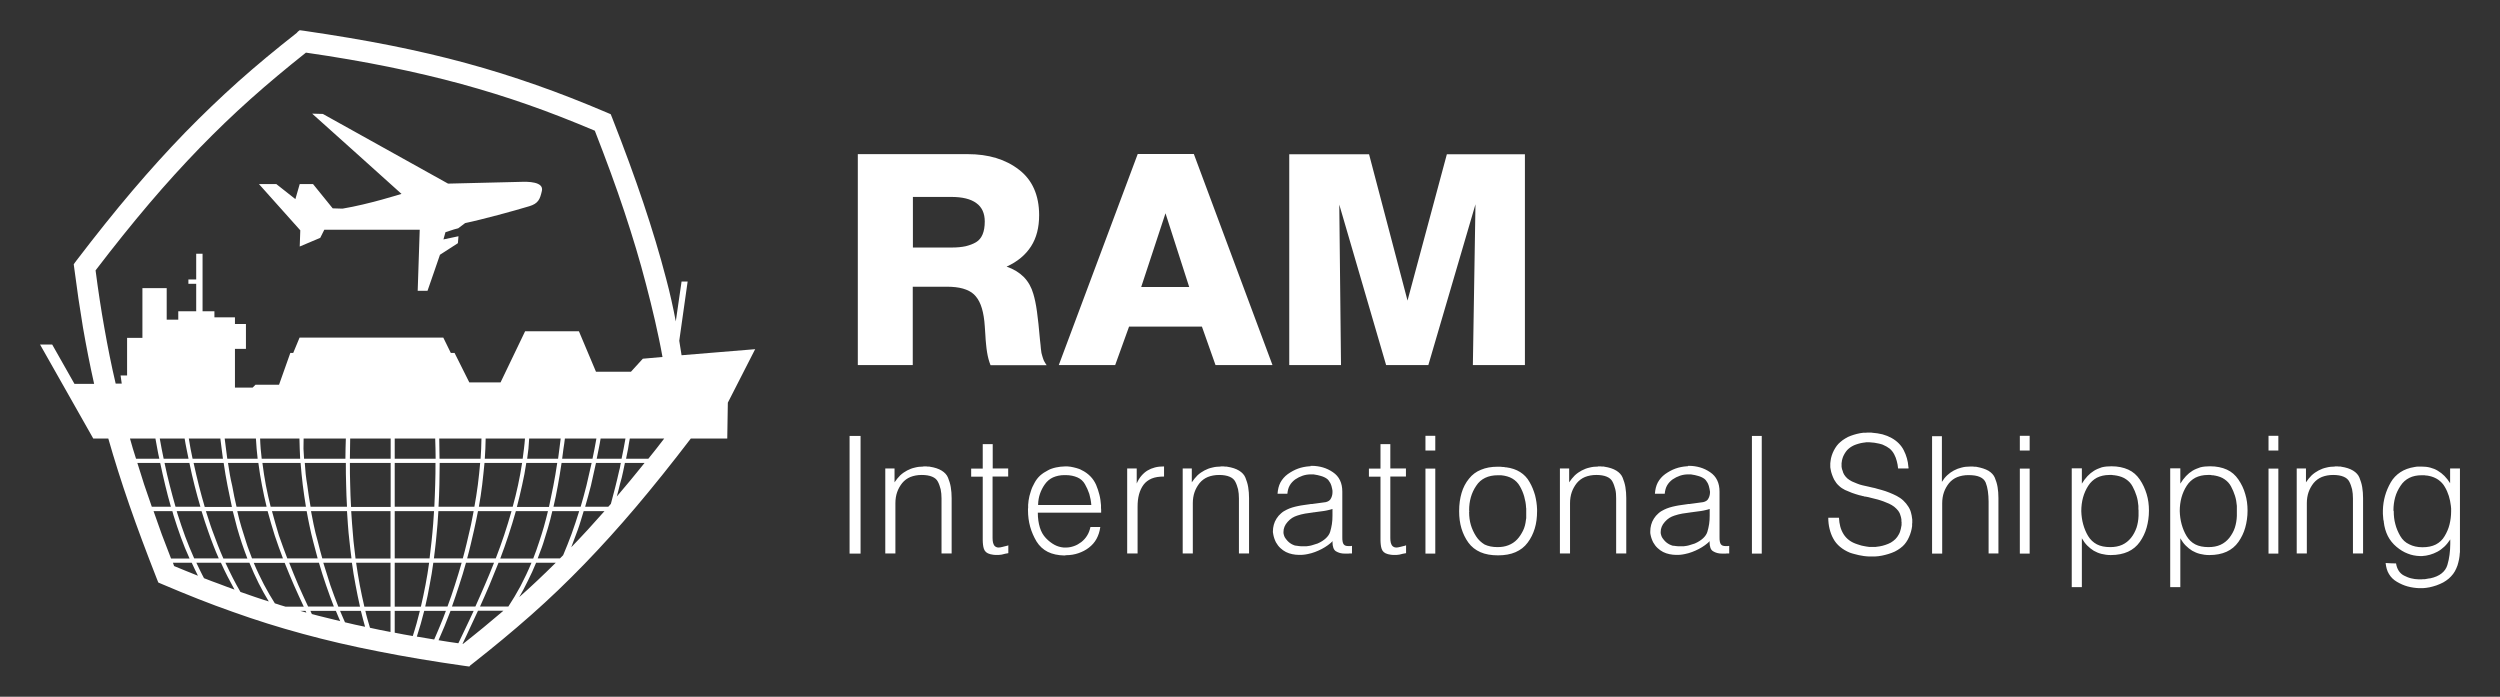 <?xml version="1.0" encoding="utf-8"?>
<!-- Generator: Adobe Illustrator 28.0.0, SVG Export Plug-In . SVG Version: 6.00 Build 0)  -->
<svg version="1.1" id="Layer_1" xmlns="http://www.w3.org/2000/svg" xmlns:xlink="http://www.w3.org/1999/xlink" x="0px" y="0px"
	 viewBox="0 0 172.91 48.19" style="enable-background:new 0 0 172.91 48.19;" xml:space="preserve">
<rect x="0" y="0" width="172.91" height="48.19" fill="#333333" stroke="none"/>
<style type="text/css">
	.st0{fill:#FFFFFF;}
</style>
<g>
	<path class="st0" d="M98.59,38.29h0.34h0.34v-2.94v-2.94h-0.34h-0.34v2.94V38.29z M139.7,38.29h0.34h0.34v-2.94v-2.94h-0.34h-0.34
		v2.94V38.29z M156.9,38.29h0.34h0.34v-2.94v-2.94h-0.34h-0.34v2.94V38.29z M63.86,32.27c-0.2,0-0.39,0.02-0.58,0.07
		c-0.19,0.04-0.37,0.11-0.54,0.2c-0.17,0.09-0.33,0.2-0.48,0.34c-0.14,0.14-0.27,0.3-0.39,0.48v-0.48v-0.48h-0.32h-0.32v2.94v2.94
		h0.35h0.35v-1.74v-1.74c0-0.27,0.04-0.53,0.12-0.76c0.08-0.23,0.2-0.44,0.35-0.63c0.16-0.19,0.35-0.33,0.57-0.42
		c0.23-0.09,0.49-0.14,0.78-0.14c0.29,0,0.53,0.04,0.72,0.12c0.19,0.08,0.32,0.19,0.4,0.35c0.08,0.15,0.14,0.33,0.19,0.52
		c0.04,0.19,0.06,0.41,0.06,0.64v1.9v1.9h0.35h0.35v-1.91v-1.91c0-0.27-0.02-0.53-0.06-0.77s-0.11-0.45-0.19-0.65
		c-0.08-0.2-0.23-0.36-0.44-0.49c-0.21-0.13-0.49-0.22-0.82-0.27c-0.01,0-0.03-0.01-0.04-0.01c-0.01,0-0.03,0-0.04,0H64.2h-0.04
		c-0.03,0-0.05-0.01-0.08-0.01c-0.03,0-0.05,0-0.08,0h-0.08H63.86z M71.8,34.91v-0.02v-0.02c0.01-0.25,0.05-0.49,0.13-0.72
		s0.19-0.45,0.34-0.66c0.15-0.21,0.34-0.37,0.56-0.47c0.23-0.1,0.49-0.16,0.79-0.16h0.04h0.04c0.32,0,0.59,0.06,0.82,0.16
		s0.4,0.26,0.52,0.47c0.12,0.21,0.22,0.43,0.3,0.67c0.07,0.24,0.12,0.5,0.14,0.77h-1.84H71.8v-0.02V34.91z M73.04,32.33
		c-0.1,0.02-0.2,0.05-0.29,0.08c-0.09,0.03-0.19,0.07-0.27,0.12c-0.2,0.1-0.38,0.22-0.54,0.36c-0.16,0.15-0.29,0.32-0.39,0.51
		c-0.11,0.19-0.2,0.39-0.26,0.6c-0.07,0.2-0.12,0.41-0.15,0.62c0,0.03-0.01,0.07-0.01,0.1c0,0.03-0.01,0.07-0.01,0.1
		c0,0.03-0.01,0.06-0.01,0.09c0,0.03,0,0.06,0,0.09v0.03v0.03v0.04v0.04c0,0.01-0.01,0.03-0.01,0.04s0,0.03,0,0.04v0.03v0.03
		c0,0.41,0.05,0.79,0.15,1.15c0.1,0.36,0.25,0.7,0.44,1.02c0.2,0.32,0.46,0.56,0.78,0.72c0.32,0.16,0.71,0.24,1.15,0.25l0.06-0.01
		l0.06-0.01c0.3,0,0.59-0.05,0.85-0.14s0.5-0.21,0.72-0.38c0.22-0.17,0.4-0.37,0.53-0.61s0.22-0.51,0.26-0.82h-0.34h-0.34
		c-0.05,0.22-0.12,0.42-0.23,0.59c-0.1,0.17-0.24,0.32-0.4,0.45c-0.16,0.12-0.33,0.22-0.51,0.28c-0.17,0.06-0.35,0.1-0.54,0.1h-0.01
		h-0.01H73.7h-0.01h-0.03h-0.03h-0.03h-0.03c-0.22-0.02-0.44-0.08-0.64-0.19c-0.2-0.11-0.4-0.26-0.59-0.46
		c-0.19-0.2-0.33-0.44-0.42-0.74s-0.14-0.63-0.14-1.02h2.19h2.19v-0.06v-0.06c0-0.03,0-0.07,0-0.1c0-0.03,0-0.06-0.01-0.1
		c0-0.03,0-0.06,0-0.1s0-0.07,0-0.1c-0.02-0.25-0.05-0.49-0.11-0.72s-0.13-0.46-0.23-0.69c-0.1-0.22-0.23-0.42-0.4-0.59
		s-0.37-0.32-0.61-0.43c-0.05-0.03-0.11-0.06-0.17-0.08c-0.06-0.02-0.13-0.04-0.19-0.06c-0.07-0.02-0.13-0.03-0.2-0.05
		s-0.14-0.03-0.2-0.04c-0.03,0-0.07-0.01-0.1-0.01c-0.03,0-0.07-0.01-0.1-0.01c-0.03,0-0.07,0-0.1,0c-0.03,0-0.07,0-0.1,0
		c-0.1,0-0.2,0.01-0.3,0.02C73.24,32.29,73.14,32.31,73.04,32.33 M79.37,32.54c-0.15,0.09-0.29,0.21-0.42,0.36s-0.24,0.33-0.33,0.54
		v-0.52v-0.52h-0.33h-0.33v2.94v2.94h0.36h0.36v-1.62v-1.62c0-0.31,0.03-0.59,0.1-0.85c0.07-0.25,0.17-0.47,0.31-0.66
		c0.14-0.19,0.33-0.33,0.56-0.43c0.24-0.1,0.52-0.14,0.86-0.14v-0.35v-0.35c-0.23,0-0.44,0.02-0.63,0.07
		C79.69,32.38,79.52,32.45,79.37,32.54 M84.42,32.27c-0.2,0-0.39,0.02-0.58,0.07c-0.19,0.04-0.37,0.11-0.54,0.2
		c-0.17,0.09-0.33,0.2-0.48,0.34c-0.14,0.14-0.27,0.3-0.39,0.48v-0.48v-0.48h-0.32H81.8v2.94v2.94h0.35h0.35v-1.74v-1.74
		c0-0.27,0.04-0.53,0.12-0.76c0.08-0.23,0.2-0.44,0.35-0.63c0.16-0.19,0.35-0.33,0.57-0.42c0.23-0.09,0.49-0.14,0.78-0.14
		c0.29,0,0.53,0.04,0.72,0.12c0.19,0.08,0.32,0.19,0.4,0.35c0.08,0.15,0.14,0.33,0.19,0.52c0.04,0.19,0.06,0.41,0.06,0.64v1.9v1.9
		h0.35h0.35v-1.91v-1.91c0-0.27-0.02-0.53-0.06-0.77c-0.04-0.24-0.11-0.45-0.19-0.65c-0.08-0.2-0.23-0.36-0.44-0.49
		c-0.21-0.13-0.49-0.22-0.82-0.27c-0.01,0-0.03-0.01-0.04-0.01c-0.01,0-0.03,0-0.04,0h-0.04h-0.04c-0.03,0-0.05-0.01-0.08-0.01
		c-0.03,0-0.05,0-0.08,0H84.5H84.42z M102.09,37.09c-0.16-0.25-0.28-0.51-0.36-0.78s-0.12-0.57-0.12-0.88v-0.01v-0.01
		c0,0,0-0.01,0-0.01s0.01-0.01,0.01-0.01v-0.01v-0.01v-0.01v-0.01v0v0v-0.01v-0.01c0,0-0.01-0.01-0.01-0.01s0-0.01,0-0.01v-0.01
		v-0.01c0-0.32,0.04-0.62,0.12-0.9c0.08-0.28,0.2-0.54,0.37-0.79c0.16-0.25,0.37-0.43,0.62-0.55c0.25-0.12,0.54-0.18,0.88-0.18h0.11
		h0.11c0.3,0.03,0.56,0.1,0.78,0.23s0.39,0.3,0.52,0.53c0.13,0.23,0.23,0.46,0.3,0.71c0.07,0.25,0.12,0.5,0.13,0.77
		c0,0.02,0.01,0.04,0.01,0.06c0,0.02,0,0.04,0,0.07v0.07v0.07v0.07v0.07v0.07v0.07c0,0.03,0,0.05,0,0.08c0,0.03,0,0.05,0,0.08
		c0,0.03,0,0.05-0.01,0.07c0,0.02-0.01,0.05-0.01,0.07c-0.03,0.27-0.09,0.52-0.2,0.74s-0.24,0.43-0.41,0.61
		c-0.17,0.18-0.37,0.31-0.6,0.4s-0.47,0.13-0.75,0.13c-0.35,0-0.65-0.06-0.9-0.18C102.45,37.52,102.25,37.34,102.09,37.09
		 M101.6,33.11c-0.23,0.28-0.4,0.61-0.51,0.98c-0.11,0.37-0.17,0.79-0.17,1.26c0,0.44,0.05,0.83,0.16,1.2
		c0.11,0.36,0.27,0.69,0.48,0.98c0.21,0.29,0.49,0.51,0.83,0.66s0.75,0.22,1.22,0.22c0.46,0,0.87-0.07,1.21-0.22
		s0.62-0.36,0.84-0.66c0.22-0.29,0.38-0.62,0.49-0.98s0.16-0.76,0.16-1.2v-0.03v-0.03v-0.03v-0.03c-0.01-0.34-0.06-0.66-0.14-0.98
		c-0.09-0.31-0.21-0.62-0.38-0.91c-0.16-0.29-0.38-0.52-0.65-0.69c-0.27-0.17-0.59-0.28-0.97-0.33c-0.02,0-0.03,0-0.05,0
		c-0.02,0-0.03,0-0.05-0.01c-0.02,0-0.03,0-0.05-0.01s-0.03,0-0.05,0c-0.04,0-0.08-0.01-0.11-0.01c-0.04,0-0.07-0.01-0.1-0.01
		c-0.03,0-0.07,0-0.1,0c-0.03,0-0.06,0-0.09,0c-0.43,0-0.81,0.07-1.14,0.21C102.1,32.62,101.82,32.83,101.6,33.11 M110.52,32.27
		c-0.2,0-0.39,0.02-0.58,0.07c-0.19,0.04-0.37,0.11-0.54,0.2c-0.17,0.09-0.33,0.2-0.48,0.34c-0.14,0.14-0.27,0.3-0.39,0.48v-0.48
		v-0.48h-0.32h-0.32v2.94v2.94h0.35h0.35v-1.74v-1.74c0-0.27,0.04-0.53,0.12-0.76c0.08-0.23,0.2-0.44,0.35-0.63
		c0.16-0.19,0.35-0.33,0.57-0.42c0.23-0.09,0.49-0.14,0.78-0.14c0.29,0,0.53,0.04,0.72,0.12c0.19,0.08,0.32,0.19,0.4,0.35
		c0.08,0.15,0.14,0.33,0.19,0.52s0.06,0.41,0.06,0.64v1.9v1.9h0.35h0.35v-1.91v-1.91c0-0.27-0.02-0.53-0.06-0.77
		c-0.04-0.24-0.11-0.45-0.19-0.65c-0.08-0.2-0.23-0.36-0.44-0.49c-0.21-0.13-0.49-0.22-0.82-0.27c-0.01,0-0.03-0.01-0.04-0.01
		c-0.01,0-0.03,0-0.04,0h-0.04h-0.04c-0.03,0-0.05-0.01-0.08-0.01c-0.03,0-0.05,0-0.08,0h-0.08H110.52z M144.42,37.07
		c-0.15-0.25-0.26-0.52-0.34-0.81c-0.08-0.29-0.12-0.59-0.13-0.91c0-0.33,0.04-0.65,0.12-0.94c0.08-0.29,0.2-0.56,0.36-0.81
		c0.16-0.25,0.36-0.43,0.6-0.56c0.24-0.12,0.53-0.19,0.86-0.19c0.03,0,0.05,0,0.08,0s0.05,0,0.08,0c0.03,0,0.06,0,0.08,0.01
		c0.03,0,0.06,0.01,0.09,0.01c0.01,0,0.03,0,0.04,0s0.03,0,0.04,0.01c0.01,0,0.03,0,0.04,0.01c0.01,0,0.03,0,0.04,0
		c0.26,0.05,0.49,0.13,0.67,0.26c0.19,0.13,0.34,0.29,0.45,0.5c0.11,0.2,0.2,0.42,0.27,0.64c0.07,0.22,0.11,0.45,0.13,0.7
		c0,0.03,0,0.06,0,0.09c0,0.03,0,0.06,0,0.1c0,0.03,0,0.07,0.01,0.1c0,0.03,0,0.07,0,0.1v0.15v0.15c-0.01,0.3-0.06,0.57-0.14,0.82
		c-0.09,0.25-0.21,0.49-0.38,0.7c-0.17,0.21-0.37,0.37-0.61,0.48c-0.24,0.11-0.52,0.16-0.83,0.16c-0.36,0-0.67-0.06-0.92-0.19
		S144.57,37.32,144.42,37.07 M144.83,32.56c-0.16,0.1-0.31,0.22-0.45,0.37c-0.14,0.15-0.27,0.32-0.39,0.52v-0.53v-0.53h-0.35h-0.35
		v4.11v4.11h0.35h0.35v-1.69v-1.69c0.11,0.19,0.23,0.36,0.37,0.5c0.14,0.14,0.29,0.26,0.45,0.36c0.16,0.09,0.34,0.17,0.54,0.22
		c0.2,0.05,0.41,0.08,0.64,0.08c0.46,0,0.86-0.08,1.19-0.23c0.33-0.15,0.61-0.38,0.82-0.68c0.21-0.3,0.37-0.63,0.47-0.99
		c0.1-0.36,0.16-0.75,0.16-1.17c0-0.41-0.05-0.79-0.16-1.15s-0.26-0.69-0.47-1c-0.21-0.31-0.47-0.54-0.8-0.69
		c-0.33-0.15-0.72-0.23-1.16-0.23c-0.24,0-0.47,0.02-0.67,0.07C145.17,32.39,144.99,32.46,144.83,32.56 M151.23,37.07
		c-0.15-0.25-0.26-0.52-0.34-0.81s-0.12-0.59-0.13-0.91c0-0.33,0.04-0.65,0.12-0.94s0.2-0.56,0.36-0.81
		c0.16-0.25,0.36-0.43,0.6-0.56c0.24-0.12,0.53-0.19,0.86-0.19c0.03,0,0.05,0,0.08,0c0.03,0,0.05,0,0.08,0c0.03,0,0.06,0,0.08,0.01
		s0.06,0.01,0.09,0.01c0.01,0,0.03,0,0.04,0s0.03,0,0.04,0.01c0.02,0,0.03,0,0.04,0.01c0.01,0,0.03,0,0.04,0
		c0.26,0.05,0.49,0.13,0.67,0.26c0.19,0.13,0.34,0.29,0.45,0.5c0.11,0.2,0.2,0.42,0.27,0.64c0.07,0.22,0.11,0.45,0.13,0.7
		c0,0.03,0,0.06,0,0.09c0,0.03,0,0.06,0,0.1c0,0.03,0,0.07,0,0.1c0,0.03,0,0.07,0,0.1v0.15v0.15c-0.01,0.3-0.06,0.57-0.14,0.82
		s-0.22,0.49-0.38,0.7c-0.17,0.21-0.37,0.37-0.61,0.48c-0.24,0.11-0.52,0.16-0.83,0.16c-0.36,0-0.67-0.06-0.92-0.19
		S151.38,37.32,151.23,37.07 M151.64,32.56c-0.16,0.1-0.31,0.22-0.45,0.37c-0.14,0.15-0.27,0.32-0.39,0.52v-0.53v-0.53h-0.35h-0.35
		v4.11v4.11h0.35h0.35v-1.69v-1.69c0.11,0.19,0.23,0.36,0.37,0.5s0.29,0.26,0.45,0.36c0.16,0.09,0.34,0.17,0.54,0.22
		c0.2,0.05,0.41,0.08,0.65,0.08c0.46,0,0.86-0.08,1.19-0.23c0.33-0.15,0.61-0.38,0.82-0.68c0.21-0.3,0.37-0.63,0.47-0.99
		c0.1-0.36,0.16-0.75,0.16-1.17c0-0.41-0.05-0.79-0.16-1.15c-0.1-0.36-0.26-0.69-0.47-1c-0.21-0.31-0.47-0.54-0.8-0.69
		c-0.33-0.15-0.72-0.23-1.16-0.23c-0.24,0-0.47,0.02-0.67,0.07C151.99,32.39,151.8,32.46,151.64,32.56 M161.48,32.27
		c-0.2,0-0.39,0.02-0.58,0.07c-0.19,0.04-0.37,0.11-0.54,0.2c-0.17,0.09-0.33,0.2-0.48,0.34c-0.14,0.14-0.27,0.3-0.39,0.48v-0.48
		v-0.48h-0.32h-0.32v2.94v2.94h0.35h0.35v-1.74v-1.74c0-0.27,0.04-0.53,0.12-0.76c0.08-0.23,0.2-0.44,0.35-0.63
		c0.16-0.19,0.35-0.33,0.57-0.42c0.23-0.09,0.49-0.14,0.78-0.14c0.29,0,0.53,0.04,0.72,0.12c0.19,0.08,0.32,0.19,0.4,0.35
		c0.08,0.15,0.14,0.33,0.19,0.52c0.04,0.19,0.06,0.41,0.06,0.64v1.9v1.9h0.35h0.35v-1.91v-1.91c0-0.27-0.02-0.53-0.06-0.77
		s-0.11-0.45-0.19-0.65c-0.08-0.2-0.23-0.36-0.44-0.49c-0.21-0.13-0.49-0.22-0.82-0.27c-0.01,0-0.03-0.01-0.04-0.01
		c-0.01,0-0.03,0-0.04,0h-0.04h-0.04c-0.03,0-0.05-0.01-0.08-0.01c-0.03,0-0.05,0-0.08,0h-0.08H161.48z M166.01,37.07
		c-0.15-0.26-0.27-0.54-0.34-0.82c-0.08-0.29-0.11-0.59-0.11-0.9l-0.01-0.02l-0.01-0.02c0-0.33,0.04-0.63,0.12-0.92
		s0.21-0.55,0.37-0.79c0.16-0.25,0.37-0.43,0.61-0.55c0.24-0.12,0.52-0.18,0.85-0.18c0.03,0,0.05,0,0.08,0c0.03,0,0.05,0,0.08,0
		c0.03,0,0.06,0,0.08,0.01c0.03,0,0.06,0.01,0.09,0.01c0.01,0,0.03,0,0.04,0c0.01,0,0.03,0,0.04,0.01c0.01,0,0.03,0,0.04,0.01
		c0.01,0,0.03,0,0.04,0c0.25,0.05,0.47,0.14,0.66,0.27c0.18,0.13,0.34,0.29,0.45,0.49c0.12,0.2,0.21,0.41,0.28,0.63
		c0.07,0.22,0.11,0.44,0.14,0.67c0,0.03,0.01,0.07,0.01,0.1c0,0.03,0.01,0.07,0.01,0.1c0,0.03,0,0.07,0,0.1c0,0.03,0,0.07,0,0.1
		c0,0.31-0.04,0.61-0.11,0.9s-0.19,0.56-0.34,0.81c-0.15,0.26-0.36,0.45-0.61,0.58c-0.26,0.13-0.56,0.19-0.92,0.19
		c-0.35,0-0.66-0.07-0.91-0.2C166.37,37.53,166.16,37.33,166.01,37.07 M167.24,32.27c-0.04,0-0.08,0-0.12,0.01
		c-0.04,0-0.08,0.01-0.12,0.02c-0.38,0.06-0.71,0.18-0.98,0.36s-0.5,0.41-0.67,0.71s-0.3,0.6-0.39,0.92c-0.09,0.32-0.14,0.65-0.15,1
		v0.03v0.03v0.03v0.03c0,0.04,0,0.08,0,0.13c0,0.04,0.01,0.08,0.01,0.13c0,0.04,0.01,0.08,0.01,0.13s0.01,0.08,0.01,0.13
		c0,0.01,0.01,0.03,0.01,0.04c0,0.01,0.01,0.03,0.01,0.04c0,0.01,0,0.03,0.01,0.04s0,0.03,0,0.04c0.04,0.37,0.14,0.7,0.28,0.98
		s0.35,0.54,0.6,0.75c0.25,0.21,0.51,0.37,0.78,0.47c0.27,0.11,0.55,0.16,0.84,0.17h0.01h0.01h0.01h0.01h0.03h0.03h0.03h0.03
		c0.18-0.01,0.35-0.04,0.53-0.09c0.18-0.05,0.35-0.12,0.52-0.21c0.17-0.09,0.33-0.21,0.48-0.35c0.15-0.14,0.28-0.31,0.41-0.5v0.14
		v0.14v0.01v0.01v0.01v0.01c0,0.25-0.02,0.5-0.05,0.74c-0.03,0.24-0.08,0.48-0.15,0.71c-0.07,0.23-0.2,0.42-0.4,0.58
		s-0.46,0.27-0.78,0.34c-0.03,0-0.07,0.01-0.1,0.01c-0.04,0.01-0.07,0.01-0.11,0.02c-0.04,0.01-0.08,0.01-0.11,0.02
		s-0.08,0.01-0.11,0.01c-0.02,0-0.04,0-0.07,0c-0.02,0-0.05,0-0.07,0.01c-0.03,0-0.05,0-0.08,0s-0.05,0-0.08,0h-0.02h-0.02h-0.02
		h-0.02c-0.18,0-0.35-0.03-0.52-0.07c-0.17-0.04-0.33-0.11-0.49-0.19c-0.16-0.08-0.28-0.2-0.37-0.34c-0.09-0.14-0.15-0.31-0.18-0.5
		l-0.36-0.01L165,38.94c0.03,0.29,0.1,0.55,0.23,0.76c0.13,0.22,0.31,0.4,0.55,0.54c0.24,0.14,0.48,0.25,0.74,0.32
		s0.53,0.11,0.8,0.12h0.02h0.02c0.03,0,0.07,0,0.1,0c0.03,0,0.07,0,0.11,0c0.04,0,0.07,0,0.11-0.01s0.07-0.01,0.11-0.01
		c0.16-0.02,0.33-0.05,0.49-0.1c0.16-0.04,0.32-0.1,0.48-0.17c0.16-0.07,0.3-0.14,0.42-0.23c0.13-0.09,0.24-0.18,0.34-0.29
		c0.11-0.11,0.2-0.24,0.27-0.36c0.07-0.13,0.13-0.26,0.18-0.4c0.04-0.14,0.08-0.28,0.11-0.43c0.03-0.14,0.04-0.29,0.05-0.43
		c0-0.02,0.01-0.04,0.01-0.06c0-0.02,0-0.04,0-0.07v-0.07v-0.07v-2.79v-2.79h-0.34h-0.34v0.51v0.51c-0.12-0.19-0.25-0.36-0.39-0.5
		s-0.29-0.26-0.46-0.36c-0.16-0.1-0.34-0.17-0.53-0.22c-0.19-0.05-0.39-0.07-0.61-0.07h-0.11H167.24z M89.48,37.7
		c-0.08-0.03-0.16-0.07-0.23-0.12s-0.14-0.1-0.19-0.16c-0.03-0.03-0.05-0.05-0.07-0.08c-0.02-0.03-0.05-0.06-0.07-0.09
		c-0.02-0.03-0.04-0.06-0.06-0.09c-0.02-0.03-0.03-0.06-0.04-0.09c-0.01-0.03-0.02-0.05-0.02-0.07s-0.01-0.05-0.02-0.07
		c0-0.02-0.01-0.05-0.01-0.07s0-0.04,0-0.07c0-0.12,0.02-0.24,0.07-0.36c0.05-0.12,0.12-0.23,0.22-0.34c0.1-0.11,0.2-0.2,0.31-0.27
		c0.11-0.07,0.23-0.12,0.35-0.16c0.09-0.03,0.18-0.06,0.27-0.08c0.09-0.02,0.19-0.04,0.28-0.06c0.09-0.01,0.19-0.03,0.28-0.04
		c0.09-0.01,0.19-0.03,0.28-0.04c0.01,0,0.02-0.01,0.04-0.01c0.01,0,0.02,0,0.03,0c0.01,0,0.02,0,0.03,0c0.01,0,0.02-0.01,0.04-0.01
		c0.1-0.01,0.2-0.03,0.3-0.04c0.1-0.01,0.2-0.03,0.3-0.04c0.1-0.02,0.2-0.03,0.3-0.06c0.1-0.02,0.2-0.05,0.29-0.08v0.23v0.23
		c0,0.21-0.01,0.4-0.04,0.59c-0.03,0.19-0.07,0.36-0.12,0.53c-0.05,0.17-0.16,0.32-0.3,0.45c-0.15,0.14-0.34,0.26-0.57,0.36
		c-0.05,0.02-0.11,0.03-0.16,0.05c-0.06,0.02-0.12,0.04-0.19,0.06c-0.07,0.02-0.13,0.04-0.2,0.05c-0.07,0.01-0.14,0.02-0.21,0.03
		c-0.02,0-0.04,0-0.07,0c-0.02,0-0.04,0-0.07,0c-0.02,0-0.05,0-0.07,0s-0.04,0-0.06,0h-0.03h-0.03h-0.03h-0.03
		c-0.09,0-0.18-0.02-0.26-0.03S89.56,37.74,89.48,37.7 M90.64,32.25H90.6h-0.04c-0.27,0.02-0.53,0.07-0.78,0.16
		c-0.25,0.09-0.48,0.22-0.71,0.38c-0.22,0.16-0.39,0.36-0.51,0.58c-0.12,0.23-0.18,0.49-0.2,0.78h0.34h0.34
		c0.02-0.22,0.07-0.41,0.16-0.57c0.09-0.16,0.22-0.3,0.38-0.42c0.16-0.11,0.34-0.2,0.52-0.26c0.18-0.06,0.37-0.09,0.57-0.09h0.06
		h0.06c0.02,0,0.04,0,0.06,0c0.02,0,0.04,0.01,0.05,0.01c0.08,0.01,0.15,0.02,0.23,0.04c0.08,0.02,0.15,0.04,0.23,0.06
		c0.08,0.02,0.15,0.05,0.22,0.08c0.07,0.03,0.13,0.07,0.19,0.11c0.05,0.03,0.09,0.08,0.13,0.13c0.04,0.05,0.07,0.11,0.11,0.17
		c0.03,0.07,0.06,0.13,0.08,0.2s0.04,0.14,0.05,0.21c0,0.02,0.01,0.04,0.01,0.06s0.01,0.04,0.01,0.06c0,0.02,0,0.04,0,0.06
		c0,0.02,0,0.04,0,0.06c0,0.08-0.01,0.15-0.03,0.22c-0.02,0.07-0.04,0.14-0.08,0.2c-0.03,0.07-0.08,0.12-0.14,0.16
		c-0.06,0.04-0.13,0.07-0.21,0.09c-0.07,0.01-0.14,0.02-0.22,0.03c-0.07,0.01-0.14,0.02-0.22,0.03c-0.07,0.01-0.14,0.02-0.22,0.03
		c-0.07,0.01-0.15,0.02-0.23,0.03c-0.02,0-0.03,0.01-0.05,0.01c-0.02,0-0.03,0-0.05,0c-0.02,0-0.03,0-0.05,0
		c-0.02,0-0.03,0.01-0.05,0.01c-0.14,0.02-0.28,0.04-0.42,0.06c-0.14,0.02-0.28,0.04-0.41,0.07c-0.14,0.03-0.27,0.06-0.4,0.1
		c-0.13,0.04-0.26,0.09-0.38,0.15c-0.15,0.07-0.28,0.15-0.4,0.26c-0.12,0.1-0.22,0.22-0.31,0.36c-0.09,0.14-0.15,0.28-0.19,0.43
		c-0.04,0.15-0.06,0.3-0.06,0.45c0,0.02,0,0.04,0,0.06c0,0.02,0,0.04,0.01,0.06c0,0.02,0,0.04,0.01,0.06c0,0.02,0.01,0.04,0.01,0.06
		c0.01,0.04,0.02,0.08,0.03,0.13c0.01,0.04,0.02,0.08,0.04,0.13c0.01,0.04,0.03,0.08,0.05,0.13c0.02,0.04,0.04,0.08,0.06,0.13
		c0.09,0.16,0.19,0.29,0.31,0.4c0.12,0.11,0.24,0.2,0.38,0.27c0.14,0.07,0.29,0.12,0.44,0.15c0.15,0.03,0.3,0.05,0.46,0.05
		c0.05,0,0.1,0,0.15,0s0.1-0.01,0.15-0.01c0.05-0.01,0.1-0.01,0.16-0.02c0.05-0.01,0.11-0.02,0.16-0.03
		c0.16-0.03,0.33-0.08,0.49-0.14c0.16-0.06,0.32-0.13,0.47-0.21c0.15-0.08,0.3-0.17,0.42-0.26c0.13-0.09,0.24-0.19,0.34-0.29
		l-0.01,0.03l-0.01,0.03c0,0.16,0.02,0.3,0.06,0.41c0.04,0.11,0.1,0.19,0.18,0.24c0.08,0.05,0.18,0.09,0.28,0.12
		s0.22,0.04,0.34,0.04h0.08h0.08c0.03,0,0.06,0,0.08,0c0.03,0,0.06-0.01,0.09-0.01h0.04h0.04h0.04h0.04v-0.26v-0.26h-0.02h-0.02
		c-0.01,0-0.02,0-0.02,0c-0.01,0-0.01,0-0.02,0.01h-0.01h-0.01h-0.01h-0.01c-0.01,0-0.02,0-0.03,0c-0.01,0-0.02,0-0.03,0
		c-0.01,0-0.02,0-0.03,0c-0.01,0-0.02,0-0.03,0c-0.08,0-0.16-0.01-0.21-0.03c-0.06-0.02-0.1-0.06-0.13-0.1
		c-0.03-0.04-0.06-0.11-0.07-0.19c-0.02-0.08-0.02-0.18-0.02-0.3v-1.57v-1.57c0-0.3-0.05-0.56-0.16-0.79s-0.27-0.41-0.49-0.56
		c-0.22-0.15-0.45-0.26-0.69-0.33c-0.24-0.07-0.5-0.11-0.76-0.11h-0.05H90.64z M115.57,37.7c-0.08-0.03-0.16-0.07-0.23-0.12
		c-0.07-0.05-0.14-0.1-0.19-0.16c-0.03-0.03-0.05-0.05-0.07-0.08c-0.02-0.03-0.05-0.06-0.07-0.09c-0.02-0.03-0.04-0.06-0.06-0.09
		c-0.02-0.03-0.03-0.06-0.04-0.09c-0.01-0.03-0.02-0.05-0.02-0.07s-0.01-0.05-0.02-0.07c0-0.02-0.01-0.05-0.01-0.07
		c0-0.02,0-0.04,0-0.07c0-0.12,0.02-0.24,0.07-0.36c0.05-0.12,0.12-0.23,0.22-0.34c0.1-0.11,0.2-0.2,0.31-0.27
		c0.11-0.07,0.23-0.12,0.35-0.16c0.09-0.03,0.18-0.06,0.27-0.08c0.09-0.02,0.19-0.04,0.28-0.06c0.09-0.01,0.19-0.03,0.28-0.04
		c0.09-0.01,0.19-0.03,0.28-0.04c0.01,0,0.02-0.01,0.04-0.01c0.01,0,0.02,0,0.03,0c0.01,0,0.02,0,0.03,0c0.01,0,0.02-0.01,0.04-0.01
		c0.1-0.01,0.2-0.03,0.3-0.04s0.2-0.03,0.3-0.04c0.1-0.02,0.2-0.03,0.3-0.06c0.1-0.02,0.2-0.05,0.29-0.08v0.23v0.23
		c0,0.21-0.01,0.4-0.04,0.59c-0.03,0.19-0.07,0.36-0.12,0.53c-0.05,0.17-0.16,0.32-0.3,0.45s-0.34,0.26-0.57,0.36
		c-0.05,0.02-0.11,0.03-0.16,0.05c-0.06,0.02-0.12,0.04-0.19,0.06c-0.07,0.02-0.13,0.04-0.2,0.05c-0.07,0.01-0.14,0.02-0.21,0.03
		c-0.02,0-0.04,0-0.07,0c-0.02,0-0.04,0-0.07,0c-0.02,0-0.05,0-0.07,0s-0.04,0-0.07,0h-0.03h-0.03h-0.03h-0.03
		c-0.09,0-0.18-0.02-0.26-0.03C115.74,37.76,115.65,37.74,115.57,37.7 M116.74,32.25h-0.04h-0.04c-0.27,0.02-0.53,0.07-0.78,0.16
		c-0.25,0.09-0.48,0.22-0.71,0.38c-0.22,0.16-0.39,0.36-0.51,0.58c-0.12,0.23-0.18,0.49-0.2,0.78h0.34h0.34
		c0.02-0.22,0.07-0.41,0.16-0.57c0.09-0.16,0.22-0.3,0.38-0.42c0.16-0.11,0.34-0.2,0.52-0.26s0.37-0.09,0.57-0.09h0.06h0.06
		c0.02,0,0.04,0,0.06,0c0.02,0,0.04,0.01,0.05,0.01c0.08,0.01,0.15,0.02,0.23,0.04c0.08,0.02,0.15,0.04,0.23,0.06
		c0.08,0.02,0.15,0.05,0.22,0.08s0.13,0.07,0.19,0.11c0.05,0.03,0.09,0.08,0.13,0.13c0.04,0.05,0.07,0.11,0.11,0.17
		c0.03,0.07,0.06,0.13,0.08,0.2s0.04,0.14,0.05,0.21c0,0.02,0.01,0.04,0.01,0.06c0,0.02,0.01,0.04,0.01,0.06
		c0,0.02,0,0.04,0.01,0.06s0,0.04,0,0.06c0,0.08-0.01,0.15-0.03,0.22c-0.02,0.07-0.04,0.14-0.08,0.2c-0.03,0.07-0.08,0.12-0.14,0.16
		s-0.13,0.07-0.22,0.09c-0.07,0.01-0.14,0.02-0.22,0.03c-0.07,0.01-0.14,0.02-0.22,0.03c-0.07,0.01-0.15,0.02-0.22,0.03
		c-0.07,0.01-0.15,0.02-0.23,0.03c-0.02,0-0.03,0.01-0.05,0.01c-0.02,0-0.03,0-0.05,0c-0.02,0-0.03,0-0.05,0
		c-0.02,0-0.03,0.01-0.05,0.01c-0.14,0.02-0.28,0.04-0.42,0.06c-0.14,0.02-0.28,0.04-0.41,0.07c-0.14,0.03-0.27,0.06-0.4,0.1
		c-0.13,0.04-0.26,0.09-0.38,0.15c-0.15,0.07-0.28,0.15-0.4,0.26c-0.12,0.1-0.22,0.22-0.31,0.36c-0.09,0.14-0.15,0.28-0.19,0.43
		c-0.04,0.15-0.06,0.3-0.06,0.45c0,0.02,0,0.04,0,0.06c0,0.02,0,0.04,0,0.06c0,0.02,0,0.04,0.01,0.06c0,0.02,0.01,0.04,0.01,0.06
		c0.01,0.04,0.02,0.08,0.03,0.13c0.01,0.04,0.02,0.08,0.04,0.13c0.01,0.04,0.03,0.08,0.05,0.13s0.04,0.08,0.06,0.13
		c0.09,0.16,0.19,0.29,0.31,0.4c0.12,0.11,0.24,0.2,0.38,0.27c0.14,0.07,0.29,0.12,0.44,0.15c0.15,0.03,0.3,0.05,0.46,0.05
		c0.05,0,0.1,0,0.15,0c0.05,0,0.1-0.01,0.15-0.01c0.05-0.01,0.1-0.01,0.15-0.02c0.05-0.01,0.11-0.02,0.16-0.03
		c0.16-0.03,0.33-0.08,0.49-0.14c0.16-0.06,0.32-0.13,0.47-0.21c0.15-0.08,0.3-0.17,0.42-0.26c0.13-0.09,0.24-0.19,0.34-0.29
		l-0.01,0.03l-0.01,0.03c0,0.16,0.02,0.3,0.06,0.41c0.04,0.11,0.1,0.19,0.19,0.24c0.08,0.05,0.17,0.09,0.28,0.12
		s0.22,0.04,0.34,0.04h0.08h0.08c0.03,0,0.06,0,0.08,0c0.03,0,0.06-0.01,0.09-0.01h0.04h0.04h0.04h0.04v-0.26v-0.26h-0.02h-0.02
		c-0.01,0-0.02,0-0.02,0c-0.01,0-0.01,0-0.02,0.01h-0.01h-0.01h-0.01h-0.01c-0.01,0-0.02,0-0.03,0s-0.02,0-0.03,0
		c-0.01,0-0.02,0-0.03,0c-0.01,0-0.02,0-0.03,0c-0.08,0-0.16-0.01-0.21-0.03c-0.06-0.02-0.1-0.06-0.13-0.1
		c-0.03-0.04-0.06-0.11-0.07-0.19c-0.02-0.08-0.02-0.18-0.02-0.3v-1.57v-1.57c0-0.3-0.05-0.56-0.16-0.79s-0.27-0.41-0.49-0.56
		c-0.22-0.15-0.45-0.26-0.69-0.33c-0.24-0.07-0.5-0.11-0.76-0.11h-0.05H116.74z M67.97,30.73v0.84v0.84h-0.4h-0.4v0.28v0.28h0.4h0.4
		v2.14v2.14v0.03v0.03v0.03v0.03c0,0.11,0.01,0.21,0.02,0.31c0.01,0.1,0.03,0.19,0.06,0.28c0.03,0.09,0.08,0.17,0.15,0.23
		c0.07,0.06,0.17,0.11,0.29,0.14c0.03,0.01,0.07,0.02,0.1,0.02c0.03,0.01,0.07,0.01,0.11,0.02c0.04,0.01,0.07,0.01,0.11,0.01
		c0.04,0,0.07,0,0.11,0c0.03,0,0.06,0,0.09,0c0.03,0,0.06,0,0.09,0c0.03,0,0.06,0,0.09-0.01c0.03,0,0.06-0.01,0.09-0.01
		c0.04-0.01,0.08-0.02,0.12-0.03s0.08-0.02,0.12-0.03c0.04-0.01,0.08-0.02,0.11-0.02c0.04-0.01,0.08-0.01,0.11-0.02v-0.27v-0.27
		c-0.01,0-0.02,0-0.02,0c-0.01,0-0.01,0-0.02,0.01c-0.01,0-0.01,0-0.02,0.01c-0.01,0-0.02,0.01-0.02,0.01h0h0h-0.01h-0.01
		c-0.05,0.01-0.11,0.03-0.16,0.04c-0.05,0.01-0.1,0.03-0.16,0.04c-0.05,0.01-0.1,0.02-0.14,0.03c-0.04,0.01-0.08,0.01-0.11,0.01
		c-0.07,0-0.13-0.01-0.18-0.04c-0.05-0.02-0.09-0.06-0.13-0.11c-0.03-0.05-0.06-0.12-0.08-0.2c-0.02-0.09-0.03-0.19-0.03-0.31V35.1
		v-2.14h0.54h0.54v-0.28v-0.28H69.2h-0.54v-0.84v-0.84h-0.34H67.97z M95.48,30.73v0.84v0.84h-0.4h-0.4v0.28v0.28h0.4h0.4v2.14v2.14
		v0.03v0.03v0.03v0.03c0,0.11,0.01,0.21,0.02,0.31s0.03,0.19,0.06,0.28c0.03,0.09,0.08,0.17,0.15,0.23
		c0.07,0.06,0.17,0.11,0.29,0.14c0.03,0.01,0.07,0.02,0.1,0.02c0.03,0.01,0.07,0.01,0.11,0.02c0.04,0.01,0.07,0.01,0.11,0.01
		s0.07,0,0.11,0c0.03,0,0.06,0,0.09,0c0.03,0,0.06,0,0.09,0c0.03,0,0.06,0,0.09-0.01c0.03,0,0.06-0.01,0.09-0.01
		c0.04-0.01,0.08-0.02,0.12-0.03s0.08-0.02,0.12-0.03c0.04-0.01,0.08-0.02,0.11-0.02c0.04-0.01,0.08-0.01,0.11-0.02v-0.27v-0.27
		c-0.01,0-0.02,0-0.02,0c-0.01,0-0.01,0-0.02,0.01c-0.01,0-0.01,0-0.02,0.01s-0.02,0.01-0.02,0.01h0h0h-0.01h-0.01
		c-0.05,0.01-0.11,0.03-0.16,0.04s-0.1,0.03-0.16,0.04c-0.05,0.01-0.1,0.02-0.14,0.03s-0.08,0.01-0.11,0.01
		c-0.07,0-0.13-0.01-0.18-0.04c-0.05-0.02-0.09-0.06-0.13-0.11c-0.03-0.05-0.06-0.12-0.08-0.2c-0.02-0.09-0.03-0.19-0.03-0.31V35.1
		v-2.14h0.54h0.54v-0.28v-0.28h-0.54h-0.54v-0.84v-0.84h-0.34H95.48z M58.76,38.29h0.38h0.38v-4.07v-4.07h-0.38h-0.38v4.07V38.29z
		 M98.59,31.16h0.34h0.34v-0.51v-0.51h-0.34h-0.34v0.51V31.16z M121.17,38.29h0.34h0.34v-4.07v-4.07h-0.34h-0.34v4.07V38.29z
		 M133.63,30.15v4.07v4.07h0.35h0.35v-1.74v-1.74c0-0.27,0.04-0.53,0.12-0.76c0.08-0.23,0.2-0.44,0.35-0.63
		c0.16-0.19,0.35-0.33,0.57-0.42c0.23-0.09,0.49-0.14,0.78-0.14c0.33,0,0.59,0.04,0.79,0.13c0.2,0.09,0.33,0.22,0.4,0.39
		c0.07,0.18,0.12,0.37,0.15,0.59s0.05,0.46,0.05,0.73v1.79v1.79h0.34h0.34v-1.92v-1.92c0-0.27-0.02-0.53-0.06-0.76
		c-0.04-0.23-0.11-0.45-0.19-0.64c-0.08-0.19-0.23-0.35-0.44-0.48c-0.21-0.12-0.49-0.21-0.82-0.27c-0.01,0-0.03-0.01-0.04-0.01
		c-0.01,0-0.03,0-0.04,0h-0.04h-0.04c-0.03,0-0.05-0.01-0.08-0.01c-0.03,0-0.05,0-0.08,0h-0.08h-0.08c-0.19,0-0.38,0.02-0.56,0.07
		c-0.18,0.04-0.36,0.11-0.53,0.2c-0.17,0.09-0.32,0.2-0.46,0.33c-0.14,0.13-0.26,0.28-0.37,0.46v-1.58v-1.58h-0.35H133.63z
		 M139.7,31.16h0.34h0.34v-0.51v-0.51h-0.34h-0.34v0.51V31.16z M156.9,31.16h0.34h0.34v-0.51v-0.51h-0.34h-0.34v0.51V31.16z
		 M129.23,29.92c-0.03,0-0.06,0-0.09,0c-0.03,0-0.06,0-0.09,0.01c-0.03,0-0.06,0-0.09,0c-0.03,0-0.06,0-0.09,0
		c-0.15,0.02-0.29,0.04-0.44,0.08s-0.29,0.08-0.42,0.13c-0.14,0.05-0.27,0.11-0.39,0.19c-0.12,0.07-0.23,0.15-0.33,0.24
		c-0.09,0.08-0.18,0.16-0.25,0.26s-0.14,0.2-0.2,0.32c-0.06,0.12-0.11,0.23-0.15,0.36c-0.04,0.12-0.07,0.25-0.08,0.37
		c0,0.03-0.01,0.05-0.01,0.08s-0.01,0.05-0.01,0.08c0,0.03,0,0.05,0,0.08c0,0.03,0,0.05,0,0.08c0,0.02,0,0.04,0,0.06
		c0,0.02,0,0.04,0,0.06c0,0.02,0,0.04,0.01,0.06c0,0.02,0.01,0.04,0.01,0.06c0.01,0.07,0.02,0.13,0.04,0.2
		c0.02,0.07,0.04,0.13,0.06,0.19c0.02,0.06,0.05,0.12,0.07,0.18c0.03,0.06,0.05,0.12,0.08,0.17c0.09,0.16,0.2,0.31,0.33,0.42
		c0.12,0.12,0.26,0.21,0.42,0.29c0.16,0.07,0.32,0.14,0.48,0.2c0.16,0.06,0.33,0.11,0.5,0.16c0.03,0,0.06,0.01,0.09,0.02
		s0.05,0.01,0.08,0.02c0.03,0.01,0.05,0.02,0.08,0.02s0.05,0.01,0.08,0.02c0.01,0,0.02,0.01,0.03,0.01s0.02,0.01,0.03,0.01
		c0.01,0,0.02,0,0.03,0s0.02,0,0.03,0c0.02,0,0.03,0.01,0.05,0.01c0.02,0,0.03,0.01,0.05,0.01c0.02,0,0.03,0.01,0.05,0.01
		c0.02,0,0.03,0.01,0.05,0.01c0.05,0.01,0.1,0.03,0.15,0.04c0.05,0.01,0.1,0.03,0.16,0.04c0.05,0.01,0.11,0.03,0.16,0.04
		c0.05,0.01,0.11,0.03,0.16,0.04c0.13,0.04,0.27,0.08,0.4,0.13c0.13,0.05,0.26,0.1,0.39,0.16c0.13,0.06,0.24,0.13,0.35,0.21
		c0.1,0.08,0.2,0.18,0.28,0.28c0.03,0.04,0.06,0.09,0.08,0.13s0.05,0.1,0.06,0.15c0.02,0.05,0.04,0.11,0.05,0.16
		c0.01,0.05,0.02,0.11,0.03,0.16c0,0.02,0,0.04,0,0.06s0,0.04,0,0.06c0,0.02,0,0.04,0.01,0.06s0,0.04,0,0.06v0.05v0.05
		c0,0.01,0,0.03,0,0.05c0,0.02-0.01,0.03-0.01,0.05c-0.01,0.07-0.02,0.14-0.04,0.21c-0.02,0.07-0.04,0.14-0.06,0.21
		c-0.03,0.07-0.05,0.13-0.09,0.19s-0.07,0.11-0.1,0.16c-0.08,0.11-0.17,0.2-0.28,0.28c-0.1,0.08-0.22,0.15-0.35,0.2
		c-0.13,0.05-0.26,0.1-0.39,0.13c-0.13,0.03-0.27,0.06-0.41,0.07c-0.02,0-0.04,0.01-0.06,0.01c-0.02,0-0.05,0-0.07,0h-0.07h-0.07
		c-0.02,0-0.04,0-0.06,0c-0.02,0-0.04,0-0.06,0c-0.02,0-0.04,0-0.06,0c-0.02,0-0.04,0-0.06,0c-0.07-0.01-0.14-0.02-0.21-0.03
		c-0.07-0.01-0.14-0.02-0.21-0.04c-0.07-0.01-0.14-0.03-0.2-0.05c-0.06-0.02-0.13-0.04-0.19-0.06c-0.22-0.07-0.41-0.16-0.57-0.28
		c-0.16-0.12-0.29-0.26-0.39-0.42c-0.1-0.16-0.18-0.34-0.23-0.53c-0.05-0.19-0.08-0.39-0.09-0.61h-0.37h-0.37
		c0,0.27,0.03,0.53,0.09,0.77s0.14,0.47,0.26,0.68c0.11,0.21,0.27,0.4,0.46,0.56c0.19,0.16,0.42,0.3,0.69,0.41
		c0.1,0.03,0.2,0.07,0.3,0.09c0.1,0.03,0.21,0.05,0.32,0.08c0.11,0.02,0.22,0.04,0.34,0.06s0.23,0.02,0.34,0.03h0.05h0.05h0.04h0.04
		c0.04,0,0.08,0,0.13,0c0.04,0,0.08,0,0.13,0c0.04,0,0.08,0,0.12-0.01s0.08-0.01,0.12-0.01c0.16-0.02,0.31-0.05,0.46-0.09
		c0.15-0.04,0.3-0.08,0.45-0.14c0.15-0.05,0.28-0.12,0.41-0.2c0.13-0.08,0.24-0.16,0.35-0.26c0.09-0.08,0.17-0.18,0.24-0.28
		s0.14-0.22,0.19-0.34c0.06-0.12,0.1-0.25,0.14-0.38c0.04-0.13,0.06-0.26,0.08-0.39c0-0.03,0-0.05,0-0.07c0-0.02,0-0.05,0-0.07
		c0-0.02,0-0.05,0.01-0.07c0-0.02,0-0.05,0-0.07v-0.06v-0.06c0-0.02,0-0.04,0-0.06c0-0.02-0.01-0.04-0.01-0.06
		c-0.01-0.07-0.02-0.14-0.03-0.21c-0.01-0.07-0.03-0.14-0.05-0.21c-0.02-0.07-0.04-0.14-0.07-0.2s-0.06-0.13-0.1-0.19
		c-0.1-0.16-0.22-0.31-0.36-0.44c-0.14-0.13-0.29-0.23-0.46-0.32c-0.17-0.09-0.34-0.16-0.51-0.23s-0.35-0.13-0.53-0.18
		c-0.04-0.01-0.08-0.02-0.11-0.03c-0.04-0.01-0.07-0.02-0.11-0.03c-0.04-0.01-0.07-0.02-0.11-0.03s-0.07-0.02-0.1-0.03
		c-0.01,0-0.03-0.01-0.04-0.01c-0.01,0-0.03-0.01-0.04-0.01c-0.01,0-0.03,0-0.05-0.01c-0.02,0-0.03-0.01-0.05-0.01
		c-0.05-0.01-0.11-0.03-0.17-0.04c-0.06-0.01-0.12-0.03-0.17-0.04c-0.06-0.01-0.12-0.03-0.18-0.04s-0.12-0.03-0.18-0.04
		c-0.13-0.03-0.26-0.07-0.38-0.12c-0.12-0.05-0.24-0.1-0.36-0.15c-0.12-0.06-0.22-0.13-0.31-0.2c-0.09-0.08-0.17-0.17-0.23-0.27
		c-0.02-0.03-0.03-0.07-0.05-0.1s-0.03-0.07-0.04-0.11c-0.01-0.04-0.02-0.08-0.04-0.11c-0.01-0.04-0.02-0.08-0.03-0.11
		c0-0.02-0.01-0.04-0.01-0.06c0-0.02-0.01-0.04-0.01-0.06c0-0.02,0-0.04,0-0.06c0-0.02,0-0.04,0-0.05V32.1v-0.04
		c0-0.01,0-0.03,0-0.04c0-0.01,0.01-0.03,0.01-0.04c0.01-0.09,0.02-0.18,0.05-0.26c0.02-0.09,0.06-0.17,0.1-0.25
		c0.04-0.08,0.09-0.16,0.14-0.23c0.05-0.07,0.11-0.14,0.17-0.19c0.08-0.07,0.16-0.13,0.25-0.18c0.09-0.05,0.19-0.1,0.29-0.13
		c0.1-0.04,0.21-0.06,0.31-0.09c0.1-0.02,0.21-0.04,0.32-0.05c0.02,0,0.03-0.01,0.05-0.01c0.02,0,0.03,0,0.05,0h0.05h0.05
		c0.03,0,0.07,0,0.1,0c0.03,0,0.07,0,0.11,0.01c0.04,0,0.07,0.01,0.11,0.01c0.04,0,0.07,0.01,0.11,0.01
		c0.05,0.01,0.11,0.02,0.16,0.03c0.05,0.01,0.11,0.02,0.16,0.03c0.05,0.01,0.1,0.03,0.15,0.04s0.1,0.03,0.14,0.05
		c0.17,0.07,0.32,0.16,0.45,0.26c0.13,0.11,0.23,0.24,0.31,0.39c0.08,0.15,0.14,0.31,0.18,0.47c0.05,0.16,0.07,0.33,0.09,0.51h0.38
		H132v-0.03v-0.03c0-0.01,0-0.02,0-0.03s-0.01-0.02-0.01-0.03c-0.01-0.2-0.05-0.39-0.1-0.58c-0.05-0.19-0.13-0.38-0.22-0.56
		c-0.09-0.18-0.21-0.34-0.35-0.48c-0.14-0.14-0.3-0.26-0.48-0.36c-0.1-0.05-0.2-0.1-0.31-0.15c-0.11-0.04-0.22-0.08-0.33-0.11
		c-0.12-0.03-0.23-0.05-0.35-0.07c-0.12-0.02-0.24-0.03-0.36-0.04c-0.02,0-0.04-0.01-0.06-0.01c-0.02,0-0.05,0-0.07,0h-0.07H129.23z
		 M63.14,13.62h1.32h1.32c0.78,0,1.36,0.14,1.75,0.43c0.39,0.28,0.58,0.71,0.58,1.27c0,0.36-0.05,0.65-0.15,0.89
		c-0.1,0.24-0.25,0.42-0.45,0.54c-0.2,0.12-0.44,0.21-0.72,0.28c-0.28,0.06-0.6,0.09-0.97,0.09h-1.34h-1.34v-1.75V13.62z
		 M59.33,10.67v7.29v7.29h1.9h1.9v-2.71v-2.71h1.17h1.17c0.44,0,0.81,0.04,1.13,0.13c0.31,0.09,0.57,0.22,0.76,0.4
		c0.19,0.18,0.35,0.42,0.47,0.73c0.12,0.31,0.2,0.68,0.25,1.12c0.01,0.08,0.02,0.19,0.03,0.35c0.01,0.16,0.02,0.35,0.04,0.59
		c0.01,0.24,0.03,0.46,0.05,0.66c0.02,0.2,0.04,0.39,0.07,0.56c0.03,0.17,0.06,0.33,0.1,0.47c0.04,0.15,0.09,0.29,0.14,0.42h1.94
		h1.94c-0.03-0.04-0.05-0.08-0.08-0.12c-0.03-0.04-0.05-0.08-0.07-0.12c-0.02-0.04-0.05-0.08-0.06-0.12
		c-0.02-0.04-0.03-0.09-0.05-0.14c-0.01-0.05-0.03-0.09-0.04-0.13c-0.01-0.04-0.02-0.07-0.03-0.11c-0.01-0.03-0.02-0.07-0.03-0.11
		c-0.01-0.04-0.02-0.1-0.02-0.15c-0.01-0.06-0.01-0.11-0.02-0.15c-0.01-0.04-0.01-0.08-0.01-0.11c0-0.03-0.01-0.07-0.01-0.12
		c-0.01-0.05-0.01-0.11-0.02-0.18c-0.01-0.07-0.01-0.13-0.02-0.18c0-0.05-0.01-0.08-0.01-0.1c-0.06-0.73-0.13-1.35-0.2-1.87
		s-0.16-0.92-0.25-1.22c-0.13-0.46-0.35-0.85-0.66-1.17c-0.31-0.31-0.7-0.55-1.19-0.72c0.75-0.34,1.31-0.81,1.69-1.4
		c0.38-0.59,0.56-1.31,0.56-2.16c0-0.69-0.12-1.3-0.35-1.82s-0.58-0.97-1.04-1.32c-0.46-0.36-0.99-0.63-1.58-0.81
		c-0.59-0.18-1.25-0.27-1.97-0.27h-3.8H59.33z M100.07,10.67l-1.36,5.06l-1.36,5.06l-1.33-5.06l-1.33-5.06h-2.76h-2.76v7.29v7.29
		h1.79h1.79l-0.06-5.55l-0.06-5.55l1.62,5.55l1.62,5.55h1.46h1.46l1.63-5.56l1.63-5.56l-0.09,5.56l-0.09,5.56h1.8h1.8v-7.29v-7.29
		h-2.69H100.07z M80.61,14.75l0.82,2.55l0.82,2.55h-1.66h-1.66l0.84-2.55L80.61,14.75z M78.69,10.65l-2.73,7.3l-2.73,7.3h1.95h1.95
		l0.48-1.33l0.48-1.33h2.52h2.52l0.47,1.33l0.47,1.33h1.97h1.97l-2.72-7.3l-2.72-7.3h-1.93H78.69z"/>
	<path class="st0" d="M27.77,13.41c0,0-0.57,0.18-1.37,0.4c-0.8,0.22-1.81,0.47-2.71,0.62l-0.34-0.01l-0.34-0.01l-0.68-0.84
		l-0.68-0.84h-0.46h-0.46l-0.15,0.52l-0.15,0.52l-0.66-0.52l-0.66-0.52l-0.6,0l-0.6,0l1.43,1.6l1.43,1.6l-0.02,0.56l-0.02,0.56
		l0.71-0.3l0.71-0.3l0.14-0.28l0.14-0.28l3.3,0l3.3,0l-0.07,2.11l-0.07,2.11l0.34,0l0.34,0L30,18.87l0.43-1.25l0.62-0.4l0.62-0.4
		l0.02-0.24l0.02-0.24l-0.52,0.11l-0.52,0.11l0.07-0.25l0.07-0.25c0.19-0.06,0.29-0.09,0.4-0.13s0.24-0.08,0.48-0.14l0.24-0.18
		l0.24-0.18c0.67-0.14,1.48-0.35,2.28-0.56c0.79-0.21,1.57-0.43,2.17-0.61c0.29-0.09,0.47-0.2,0.6-0.37
		c0.13-0.17,0.19-0.39,0.26-0.69c0.07-0.32-0.17-0.48-0.5-0.56c-0.33-0.08-0.75-0.07-1.03-0.06l-2.48,0.06l-2.48,0.06l-4.33-2.41
		l-4.33-2.41l-0.37-0.01l-0.37-0.01l3.1,2.78L27.77,13.41z M20.77,42.25h0.18h0.18l0.03,0.06l0.03,0.06l-0.21-0.06L20.77,42.25z
		 M21.57,42.47l-0.05-0.11l-0.05-0.11h0.88h0.88c0.05,0.12,0.1,0.24,0.15,0.36c0.05,0.12,0.1,0.23,0.15,0.35
		c-0.33-0.08-0.66-0.16-0.98-0.24C22.2,42.64,21.88,42.55,21.57,42.47 M23.86,43.04c-0.06-0.13-0.11-0.26-0.17-0.39
		c-0.06-0.13-0.11-0.26-0.17-0.4h0.72h0.72c0.05,0.19,0.09,0.37,0.14,0.55c0.05,0.18,0.1,0.37,0.15,0.55
		c-0.24-0.05-0.47-0.1-0.71-0.15C24.33,43.15,24.09,43.09,23.86,43.04 M25.59,43.42c-0.06-0.19-0.11-0.39-0.17-0.58
		s-0.1-0.39-0.15-0.59h0.87h0.87v0.73v0.73c-0.24-0.05-0.48-0.09-0.72-0.14C26.06,43.52,25.82,43.47,25.59,43.42 M27.3,43.76V43
		v-0.75h0.87h0.87c-0.07,0.29-0.15,0.59-0.23,0.88c-0.08,0.29-0.17,0.57-0.26,0.86c-0.21-0.04-0.42-0.07-0.63-0.11
		S27.51,43.8,27.3,43.76 M28.83,44.03c0.09-0.29,0.18-0.59,0.27-0.88c0.08-0.3,0.16-0.6,0.24-0.9h0.75h0.75
		c-0.13,0.35-0.26,0.69-0.4,1.02c-0.14,0.33-0.27,0.65-0.41,0.96c-0.2-0.03-0.4-0.07-0.6-0.1S29.03,44.07,28.83,44.03 M30.33,44.28
		c0.14-0.32,0.28-0.64,0.42-0.98c0.14-0.34,0.27-0.69,0.41-1.05h0.8h0.8c-0.17,0.38-0.35,0.75-0.52,1.11
		c-0.17,0.36-0.34,0.71-0.5,1.05l-0.02,0.04l-0.02,0.04c-0.23-0.03-0.46-0.07-0.69-0.1C30.78,44.35,30.55,44.32,30.33,44.28
		 M31.99,44.53c0.17-0.36,0.35-0.73,0.52-1.11c0.18-0.38,0.36-0.77,0.55-1.18h0.88h0.88c-0.45,0.38-0.9,0.76-1.36,1.14
		c-0.46,0.38-0.94,0.76-1.43,1.15l-0.02,0L31.99,44.53z M12.04,39.15L12,39.03l-0.04-0.11h0.65h0.65c0.07,0.15,0.14,0.3,0.21,0.45
		c0.07,0.15,0.15,0.3,0.22,0.45c-0.27-0.11-0.54-0.22-0.82-0.33C12.6,39.38,12.32,39.26,12.04,39.15 M14.11,39.99
		c-0.09-0.18-0.19-0.35-0.27-0.53c-0.09-0.18-0.18-0.36-0.26-0.54h0.85h0.85c0.15,0.33,0.3,0.65,0.46,0.96s0.32,0.61,0.48,0.9
		c-0.35-0.13-0.7-0.25-1.05-0.39C14.81,40.26,14.46,40.13,14.11,39.99 M16.63,40.94c-0.18-0.31-0.36-0.63-0.53-0.97
		c-0.17-0.34-0.34-0.68-0.51-1.05h0.83h0.83c0.2,0.5,0.42,0.97,0.64,1.42c0.22,0.44,0.46,0.86,0.7,1.26
		c-0.33-0.1-0.65-0.21-0.98-0.32S16.95,41.05,16.63,40.94 M19.01,41.73c-0.26-0.41-0.52-0.85-0.76-1.31
		c-0.24-0.47-0.48-0.96-0.7-1.49h1.07h1.07c0.21,0.52,0.42,1.04,0.64,1.54c0.22,0.5,0.45,1,0.68,1.49h-0.63h-0.63
		c-0.12-0.04-0.25-0.07-0.37-0.11C19.25,41.8,19.13,41.77,19.01,41.73 M20,38.92h1.03h1.03c0.15,0.53,0.32,1.05,0.49,1.55
		c0.17,0.51,0.36,1,0.54,1.48h-0.89h-0.89c-0.23-0.49-0.46-0.99-0.68-1.49S20.21,39.44,20,38.92 M22.36,38.92h0.99h0.99
		c0.07,0.51,0.15,1.02,0.25,1.53c0.09,0.51,0.2,1.01,0.31,1.51h-0.75h-0.75c-0.19-0.48-0.37-0.97-0.55-1.48
		C22.69,39.97,22.52,39.45,22.36,38.92 M24.63,38.92h1.19h1.19v1.52v1.52h-0.91H25.2c-0.12-0.5-0.22-1-0.32-1.51
		S24.71,39.43,24.63,38.92 M27.3,38.92h1.19h1.19c-0.07,0.51-0.15,1.02-0.25,1.53s-0.2,1.01-0.32,1.51h-0.91H27.3v-1.52V38.92z
		 M29.97,38.92h0.98h0.98c-0.15,0.53-0.31,1.05-0.47,1.55c-0.16,0.51-0.33,1-0.51,1.48h-0.77h-0.77c0.12-0.5,0.22-1,0.31-1.51
		C29.82,39.94,29.9,39.43,29.97,38.92 M32.23,38.92h0.97h0.97c-0.21,0.53-0.42,1.05-0.64,1.55s-0.43,1-0.65,1.48h-0.81h-0.81
		c0.17-0.48,0.34-0.97,0.5-1.48C31.93,39.97,32.08,39.45,32.23,38.92 M34.48,38.92h1.14h1.14c-0.24,0.58-0.5,1.12-0.76,1.62
		c-0.27,0.5-0.55,0.97-0.84,1.41h-0.98H33.2c0.22-0.48,0.43-0.97,0.65-1.48C34.06,39.97,34.27,39.45,34.48,38.92 M37.08,38.92h0.68
		h0.68c-0.41,0.41-0.83,0.81-1.25,1.21c-0.42,0.4-0.85,0.79-1.28,1.17c0.21-0.36,0.41-0.73,0.6-1.13
		C36.71,39.78,36.9,39.36,37.08,38.92 M10.62,35.35h0.65h0.65l0.04,0.14L12,35.64c0.16,0.52,0.33,1.02,0.51,1.52
		c0.18,0.5,0.38,0.99,0.6,1.47h-0.64h-0.64c-0.22-0.57-0.43-1.12-0.64-1.67C11,36.41,10.81,35.88,10.62,35.35 M12.28,35.55
		l-0.03-0.1l-0.03-0.1h0.86h0.86c0.08,0.25,0.15,0.49,0.23,0.73s0.16,0.47,0.24,0.7c0.11,0.32,0.23,0.64,0.35,0.95
		c0.12,0.31,0.24,0.6,0.37,0.89h-0.85h-0.85c-0.22-0.5-0.43-1-0.62-1.51S12.45,36.08,12.28,35.55 M14.68,36.68
		c-0.08-0.21-0.15-0.43-0.22-0.65c-0.07-0.22-0.14-0.45-0.22-0.68h0.93h0.93c0.1,0.4,0.2,0.79,0.3,1.16
		c0.11,0.37,0.21,0.72,0.33,1.07c0.06,0.18,0.12,0.36,0.19,0.54c0.06,0.17,0.13,0.35,0.19,0.51h-0.83h-0.83
		c-0.13-0.3-0.27-0.62-0.39-0.94C14.93,37.36,14.81,37.03,14.68,36.68 M17.02,37.48c-0.11-0.33-0.21-0.67-0.32-1.02
		s-0.2-0.72-0.29-1.11h1.05h1.05c0.15,0.57,0.32,1.13,0.49,1.68c0.18,0.54,0.37,1.07,0.57,1.59H18.5h-1.07
		c-0.07-0.18-0.14-0.37-0.21-0.56C17.15,37.88,17.08,37.68,17.02,37.48 M18.81,35.35h1.2h1.2c0.03,0.16,0.06,0.33,0.09,0.49
		s0.07,0.33,0.1,0.49c0.08,0.39,0.17,0.78,0.27,1.16c0.1,0.38,0.2,0.76,0.3,1.13h-1.05h-1.05c-0.2-0.52-0.39-1.05-0.58-1.59
		C19.13,36.48,18.96,35.93,18.81,35.35 M21.69,36.27c-0.03-0.15-0.06-0.3-0.09-0.46s-0.06-0.31-0.09-0.46h1.25H24
		c0.01,0.15,0.02,0.3,0.03,0.45c0.01,0.15,0.02,0.3,0.03,0.45c0.03,0.39,0.06,0.79,0.11,1.18c0.04,0.4,0.09,0.79,0.14,1.19h-1.01
		h-1.01c-0.11-0.38-0.21-0.77-0.31-1.17C21.87,37.07,21.77,36.67,21.69,36.27 M24.35,36.23c-0.01-0.15-0.02-0.29-0.03-0.44
		s-0.02-0.29-0.03-0.44h1.36h1.36v1.64v1.64H25.8h-1.21c-0.05-0.4-0.1-0.8-0.14-1.2S24.38,36.63,24.35,36.23 M27.3,35.35h1.36h1.36
		c-0.01,0.15-0.02,0.29-0.03,0.44s-0.02,0.29-0.03,0.44c-0.03,0.4-0.07,0.8-0.11,1.19s-0.09,0.8-0.14,1.2h-1.21H27.3v-1.64V35.35z
		 M30.26,36.25c0.01-0.15,0.02-0.3,0.03-0.45s0.02-0.3,0.03-0.45h1.22h1.22c-0.04,0.21-0.08,0.41-0.12,0.62s-0.08,0.41-0.13,0.61
		c-0.08,0.34-0.16,0.69-0.24,1.03s-0.17,0.68-0.26,1.01h-1h-1c0.05-0.4,0.1-0.79,0.14-1.19C30.19,37.04,30.23,36.64,30.26,36.25
		 M32.79,36.65c0.05-0.21,0.09-0.43,0.14-0.65s0.09-0.43,0.13-0.65h1.16h1.16c-0.16,0.56-0.33,1.12-0.51,1.66
		c-0.18,0.55-0.38,1.08-0.58,1.61H33.3h-0.99c0.09-0.32,0.17-0.65,0.25-0.98C32.64,37.31,32.72,36.98,32.79,36.65 M35.68,35.35h1.11
		h1.11c-0.09,0.38-0.19,0.75-0.29,1.11c-0.1,0.35-0.21,0.69-0.32,1.02c-0.07,0.2-0.13,0.39-0.2,0.59c-0.07,0.19-0.14,0.38-0.21,0.56
		h-1.14h-1.14c0.2-0.53,0.39-1.06,0.57-1.61C35.35,36.47,35.52,35.92,35.68,35.35 M37.57,37.58c0.11-0.34,0.22-0.7,0.33-1.07
		c0.11-0.37,0.21-0.76,0.3-1.16h0.93h0.93c-0.17,0.55-0.35,1.09-0.53,1.59c-0.19,0.51-0.38,0.99-0.58,1.46l-0.11,0.11l-0.11,0.11
		h-0.77h-0.77c0.07-0.17,0.13-0.34,0.19-0.51C37.45,37.94,37.51,37.76,37.57,37.58 M40.37,35.35h0.72h0.72
		c-0.39,0.44-0.77,0.86-1.15,1.28c-0.38,0.42-0.77,0.82-1.15,1.22c0.15-0.39,0.3-0.79,0.45-1.2S40.23,35.8,40.37,35.35 M9.5,32.02
		h0.79h0.79c0.11,0.53,0.23,1.04,0.35,1.55c0.12,0.5,0.25,1,0.39,1.48h-0.66h-0.66c-0.18-0.52-0.36-1.04-0.53-1.54
		C9.82,33.01,9.65,32.51,9.5,32.02 M11.38,32.02h0.86h0.86c0.11,0.54,0.23,1.06,0.36,1.57c0.13,0.51,0.26,0.99,0.4,1.46h-0.86h-0.86
		c-0.14-0.48-0.27-0.98-0.4-1.48C11.61,33.07,11.49,32.55,11.38,32.02 M13.39,32.02h1.04h1.04c0.08,0.55,0.17,1.08,0.27,1.59
		s0.2,0.99,0.3,1.45H15.1h-0.94c-0.14-0.47-0.27-0.96-0.4-1.46C13.63,33.09,13.51,32.56,13.39,32.02 M15.77,32.02h1.05h1.05
		c0.07,0.53,0.15,1.05,0.25,1.55c0.1,0.51,0.2,1,0.32,1.48h-1.04h-1.04c-0.11-0.46-0.21-0.94-0.3-1.45
		C15.94,33.11,15.85,32.58,15.77,32.02 M18.15,32.02h1.32h1.32c0.04,0.51,0.09,1.02,0.15,1.52s0.14,1.01,0.22,1.51h-1.22h-1.22
		c-0.12-0.48-0.23-0.97-0.33-1.48S18.22,32.55,18.15,32.02 M21.08,32.02h1.42h1.42c0,0.49,0,0.98,0.02,1.49
		c0.01,0.51,0.03,1.02,0.06,1.54h-1.26h-1.26c-0.09-0.5-0.16-1-0.23-1.51C21.16,33.04,21.11,32.53,21.08,32.02 M24.2,32.02h1.41
		h1.41v1.52v1.52h-1.37h-1.37c-0.03-0.52-0.05-1.04-0.06-1.54C24.2,33.01,24.2,32.51,24.2,32.02 M27.3,32.02h1.41h1.41
		c0,0.49,0,0.98-0.02,1.49s-0.03,1.02-0.06,1.54h-1.37H27.3v-1.52V32.02z M30.41,32.02h1.4h1.4c-0.04,0.5-0.1,1.01-0.16,1.51
		s-0.15,1.01-0.24,1.52h-1.24h-1.24c0.03-0.52,0.05-1.04,0.06-1.54S30.41,32.51,30.41,32.02 M33.51,32.02h1.3h1.3
		c-0.08,0.51-0.17,1.03-0.28,1.53s-0.23,1.01-0.37,1.5h-1.17h-1.17c0.09-0.51,0.17-1.01,0.23-1.52
		C33.41,33.03,33.46,32.52,33.51,32.02 M36.4,32.02h1.07h1.07c-0.08,0.55-0.17,1.08-0.27,1.59c-0.1,0.5-0.2,0.99-0.3,1.45h-1.11
		h-1.11c0.13-0.49,0.25-1,0.36-1.5C36.23,33.05,36.32,32.54,36.4,32.02 M38.84,32.02h1.04h1.04c-0.12,0.54-0.24,1.06-0.36,1.57
		c-0.13,0.51-0.26,0.99-0.4,1.46h-0.94h-0.94c0.11-0.46,0.21-0.94,0.3-1.45C38.67,33.1,38.76,32.58,38.84,32.02 M41.22,32.02h0.86
		h0.86c-0.02,0.09-0.04,0.17-0.05,0.26s-0.04,0.17-0.06,0.25c-0.09,0.4-0.18,0.79-0.28,1.18c-0.1,0.39-0.2,0.77-0.3,1.14l-0.09,0.1
		l-0.09,0.1h-0.8h-0.8c0.14-0.47,0.27-0.96,0.4-1.46C40.98,33.09,41.1,32.56,41.22,32.02 M43.1,32.6c0.02-0.09,0.04-0.19,0.06-0.29
		c0.02-0.1,0.04-0.19,0.06-0.29h0.68h0.68c-0.33,0.41-0.65,0.8-0.97,1.19c-0.32,0.39-0.64,0.76-0.95,1.13
		c0.08-0.28,0.15-0.57,0.22-0.86C42.97,33.19,43.04,32.89,43.1,32.6 M8.99,30.33h0.88h0.88c0.04,0.24,0.09,0.47,0.13,0.71
		s0.09,0.46,0.14,0.69h-0.81H9.41c-0.07-0.24-0.15-0.47-0.22-0.7C9.12,30.79,9.05,30.56,8.99,30.33 M11.05,30.33h0.86h0.86
		c0.04,0.24,0.08,0.48,0.13,0.71s0.09,0.46,0.14,0.69h-0.86h-0.86c-0.05-0.23-0.09-0.46-0.14-0.69
		C11.14,30.8,11.09,30.57,11.05,30.33 M13.06,30.33h1.09h1.09c0.03,0.24,0.06,0.48,0.09,0.71c0.03,0.23,0.06,0.46,0.09,0.69h-1.05
		h-1.05c-0.05-0.23-0.09-0.46-0.14-0.69S13.11,30.57,13.06,30.33 M15.54,30.33h1.08h1.08c0.01,0.24,0.03,0.47,0.05,0.71
		c0.02,0.23,0.04,0.46,0.07,0.69h-1.05h-1.05c-0.03-0.22-0.06-0.45-0.09-0.69C15.6,30.81,15.57,30.57,15.54,30.33 M17.99,30.33h1.36
		h1.36c0,0.23,0.01,0.47,0.02,0.7s0.02,0.47,0.03,0.7h-1.33h-1.33c-0.03-0.23-0.05-0.46-0.07-0.69S18,30.57,17.99,30.33 M21,30.33
		h1.46h1.46c-0.01,0.23-0.01,0.46-0.02,0.69c0,0.23-0.01,0.47-0.01,0.71h-1.43h-1.43c-0.01-0.23-0.03-0.47-0.04-0.7
		S21.01,30.56,21,30.33 M24.22,30.33h1.4h1.4v0.7v0.7H25.6H24.2c0-0.24,0-0.48,0.01-0.71C24.21,30.78,24.21,30.55,24.22,30.33
		 M27.3,30.33h1.4h1.4c0.01,0.23,0.01,0.46,0.02,0.69c0,0.23,0.01,0.47,0.01,0.71h-1.41H27.3v-0.7V30.33z M30.38,30.33h1.46h1.46
		c0,0.23-0.01,0.46-0.02,0.7c-0.01,0.23-0.02,0.47-0.04,0.7h-1.42h-1.42c0-0.24,0-0.48-0.01-0.71
		C30.39,30.78,30.39,30.55,30.38,30.33 M33.59,30.33h1.36h1.36c-0.02,0.23-0.04,0.47-0.07,0.7s-0.06,0.46-0.09,0.7h-1.31h-1.31
		c0.02-0.23,0.03-0.47,0.04-0.7C33.58,30.79,33.59,30.56,33.59,30.33 M36.6,30.33h1.09h1.09c-0.03,0.24-0.06,0.48-0.09,0.71
		c-0.03,0.23-0.06,0.46-0.09,0.69h-1.07h-1.07c0.03-0.23,0.06-0.46,0.09-0.7C36.56,30.8,36.58,30.56,36.6,30.33 M39.07,30.33h1.09
		h1.09c-0.04,0.24-0.09,0.48-0.13,0.71s-0.09,0.46-0.14,0.69h-1.05h-1.05c0.03-0.22,0.06-0.45,0.09-0.69
		C39.01,30.81,39.04,30.57,39.07,30.33 M41.54,30.33h0.86h0.86c-0.04,0.24-0.09,0.47-0.13,0.71c-0.05,0.23-0.09,0.46-0.14,0.69
		h-0.86h-0.86c0.05-0.23,0.09-0.46,0.14-0.69S41.5,30.57,41.54,30.33 M43.56,30.33h1.19h1.19c-0.19,0.24-0.37,0.48-0.55,0.71
		c-0.18,0.23-0.36,0.46-0.55,0.69h-0.77h-0.77c0.05-0.23,0.09-0.46,0.14-0.69C43.47,30.8,43.52,30.57,43.56,30.33 M6.61,18.7
		c1.3-1.7,2.52-3.22,3.71-4.62s2.34-2.66,3.5-3.86c1.15-1.18,2.3-2.29,3.51-3.37s2.47-2.13,3.83-3.21c2.08,0.3,3.98,0.63,5.75,0.99
		c1.77,0.36,3.42,0.75,5,1.18c1.57,0.43,3.09,0.9,4.6,1.43c1.52,0.53,3.04,1.13,4.63,1.8c0.78,2,1.46,3.84,2.04,5.59
		c0.58,1.75,1.08,3.4,1.5,5.03c0.22,0.84,0.43,1.68,0.62,2.51c0.19,0.84,0.37,1.67,0.52,2.52l-0.68,0.06l-0.68,0.06l-0.41,0.45
		l-0.41,0.45h-1.21h-1.21l-0.59-1.4l-0.59-1.4h-1.86h-1.86l-0.85,1.77l-0.85,1.77h-1.08h-1.08l-0.51-1.02l-0.51-1.02l-0.13,0
		l-0.13,0l-0.26-0.53l-0.26-0.53h-4.97h-4.97l-0.22,0.53l-0.22,0.53h-0.1h-0.1l-0.39,1.1l-0.39,1.1H18.5h-0.83l-0.1,0.1l-0.1,0.1
		h-0.61h-0.61v-1.34v-1.34h0.38h0.38v-0.86v-0.86h-0.38h-0.38v-0.23v-0.23h-0.71h-0.71v-0.21v-0.21h-0.41h-0.41v-1.99v-1.99h-0.22
		h-0.22v0.89v0.89h-0.27h-0.27v0.15v0.15h0.27h0.27v0.95v0.95h-0.62h-0.62v0.29v0.29l-0.4,0l-0.4,0v-1.09v-1.09h-0.84H9.85v1.72
		v1.72H9.32H8.79v1.3v1.3H8.57H8.34l0.04,0.28l0.04,0.28H8.39H8.37H8.18H8c-0.3-1.27-0.55-2.54-0.78-3.84
		C6.99,21.41,6.79,20.09,6.61,18.7 M20.52,2.28c-1.44,1.13-2.77,2.23-4.04,3.36C15.21,6.78,14,7.94,12.79,9.18
		c-1.2,1.24-2.4,2.56-3.64,4.02s-2.51,3.05-3.87,4.83l-0.09,0.12L5.1,18.28l0.02,0.15l0.02,0.15c0.18,1.41,0.38,2.76,0.6,4.08
		c0.23,1.32,0.48,2.6,0.77,3.89H5.83H5.15l-0.77-1.36l-0.77-1.36H3.19H2.77l1.84,3.25l1.84,3.25h0.52h0.52
		c0.42,1.47,0.9,2.99,1.45,4.58c0.55,1.59,1.18,3.27,1.89,5.08l0.06,0.15l0.06,0.15l0.14,0.06l0.14,0.06
		c1.67,0.71,3.27,1.35,4.87,1.91c1.59,0.57,3.18,1.07,4.84,1.52c1.65,0.45,3.36,0.85,5.21,1.21c1.85,0.37,3.83,0.7,6.01,1.01
		l0.15,0.02l0.15,0.02L32.55,46l0.12-0.09c1.44-1.13,2.77-2.23,4.05-3.36c1.28-1.13,2.49-2.29,3.7-3.54
		c1.18-1.22,2.36-2.52,3.57-3.95s2.46-2.99,3.79-4.73c0.53,0,0.9,0,1.26,0c0.37,0,0.74,0,1.26,0l0.02-1.24l0.02-1.24l0.94-1.84
		l0.94-1.84l0.01-0.01l0.01-0.01l0,0l0,0l0,0l0,0l-2.55,0.21l-2.55,0.21l-0.08-0.5l-0.08-0.5l0.29-2.05l0.29-2.05l-0.21,0l-0.21,0
		l-0.2,1.38l-0.2,1.38c-0.09-0.48-0.19-0.96-0.3-1.45c-0.11-0.49-0.23-0.99-0.37-1.51c-0.44-1.69-0.96-3.41-1.57-5.23
		c-0.61-1.82-1.32-3.75-2.14-5.84l-0.06-0.15l-0.06-0.15l-0.14-0.06l-0.14-0.06c-1.67-0.71-3.27-1.34-4.87-1.9s-3.18-1.06-4.84-1.51
		c-1.65-0.45-3.36-0.85-5.21-1.22c-1.85-0.37-3.83-0.7-6.01-1.02l-0.15-0.02l-0.15-0.02l-0.12,0.09L20.52,2.28z"/>
</g>
</svg>
